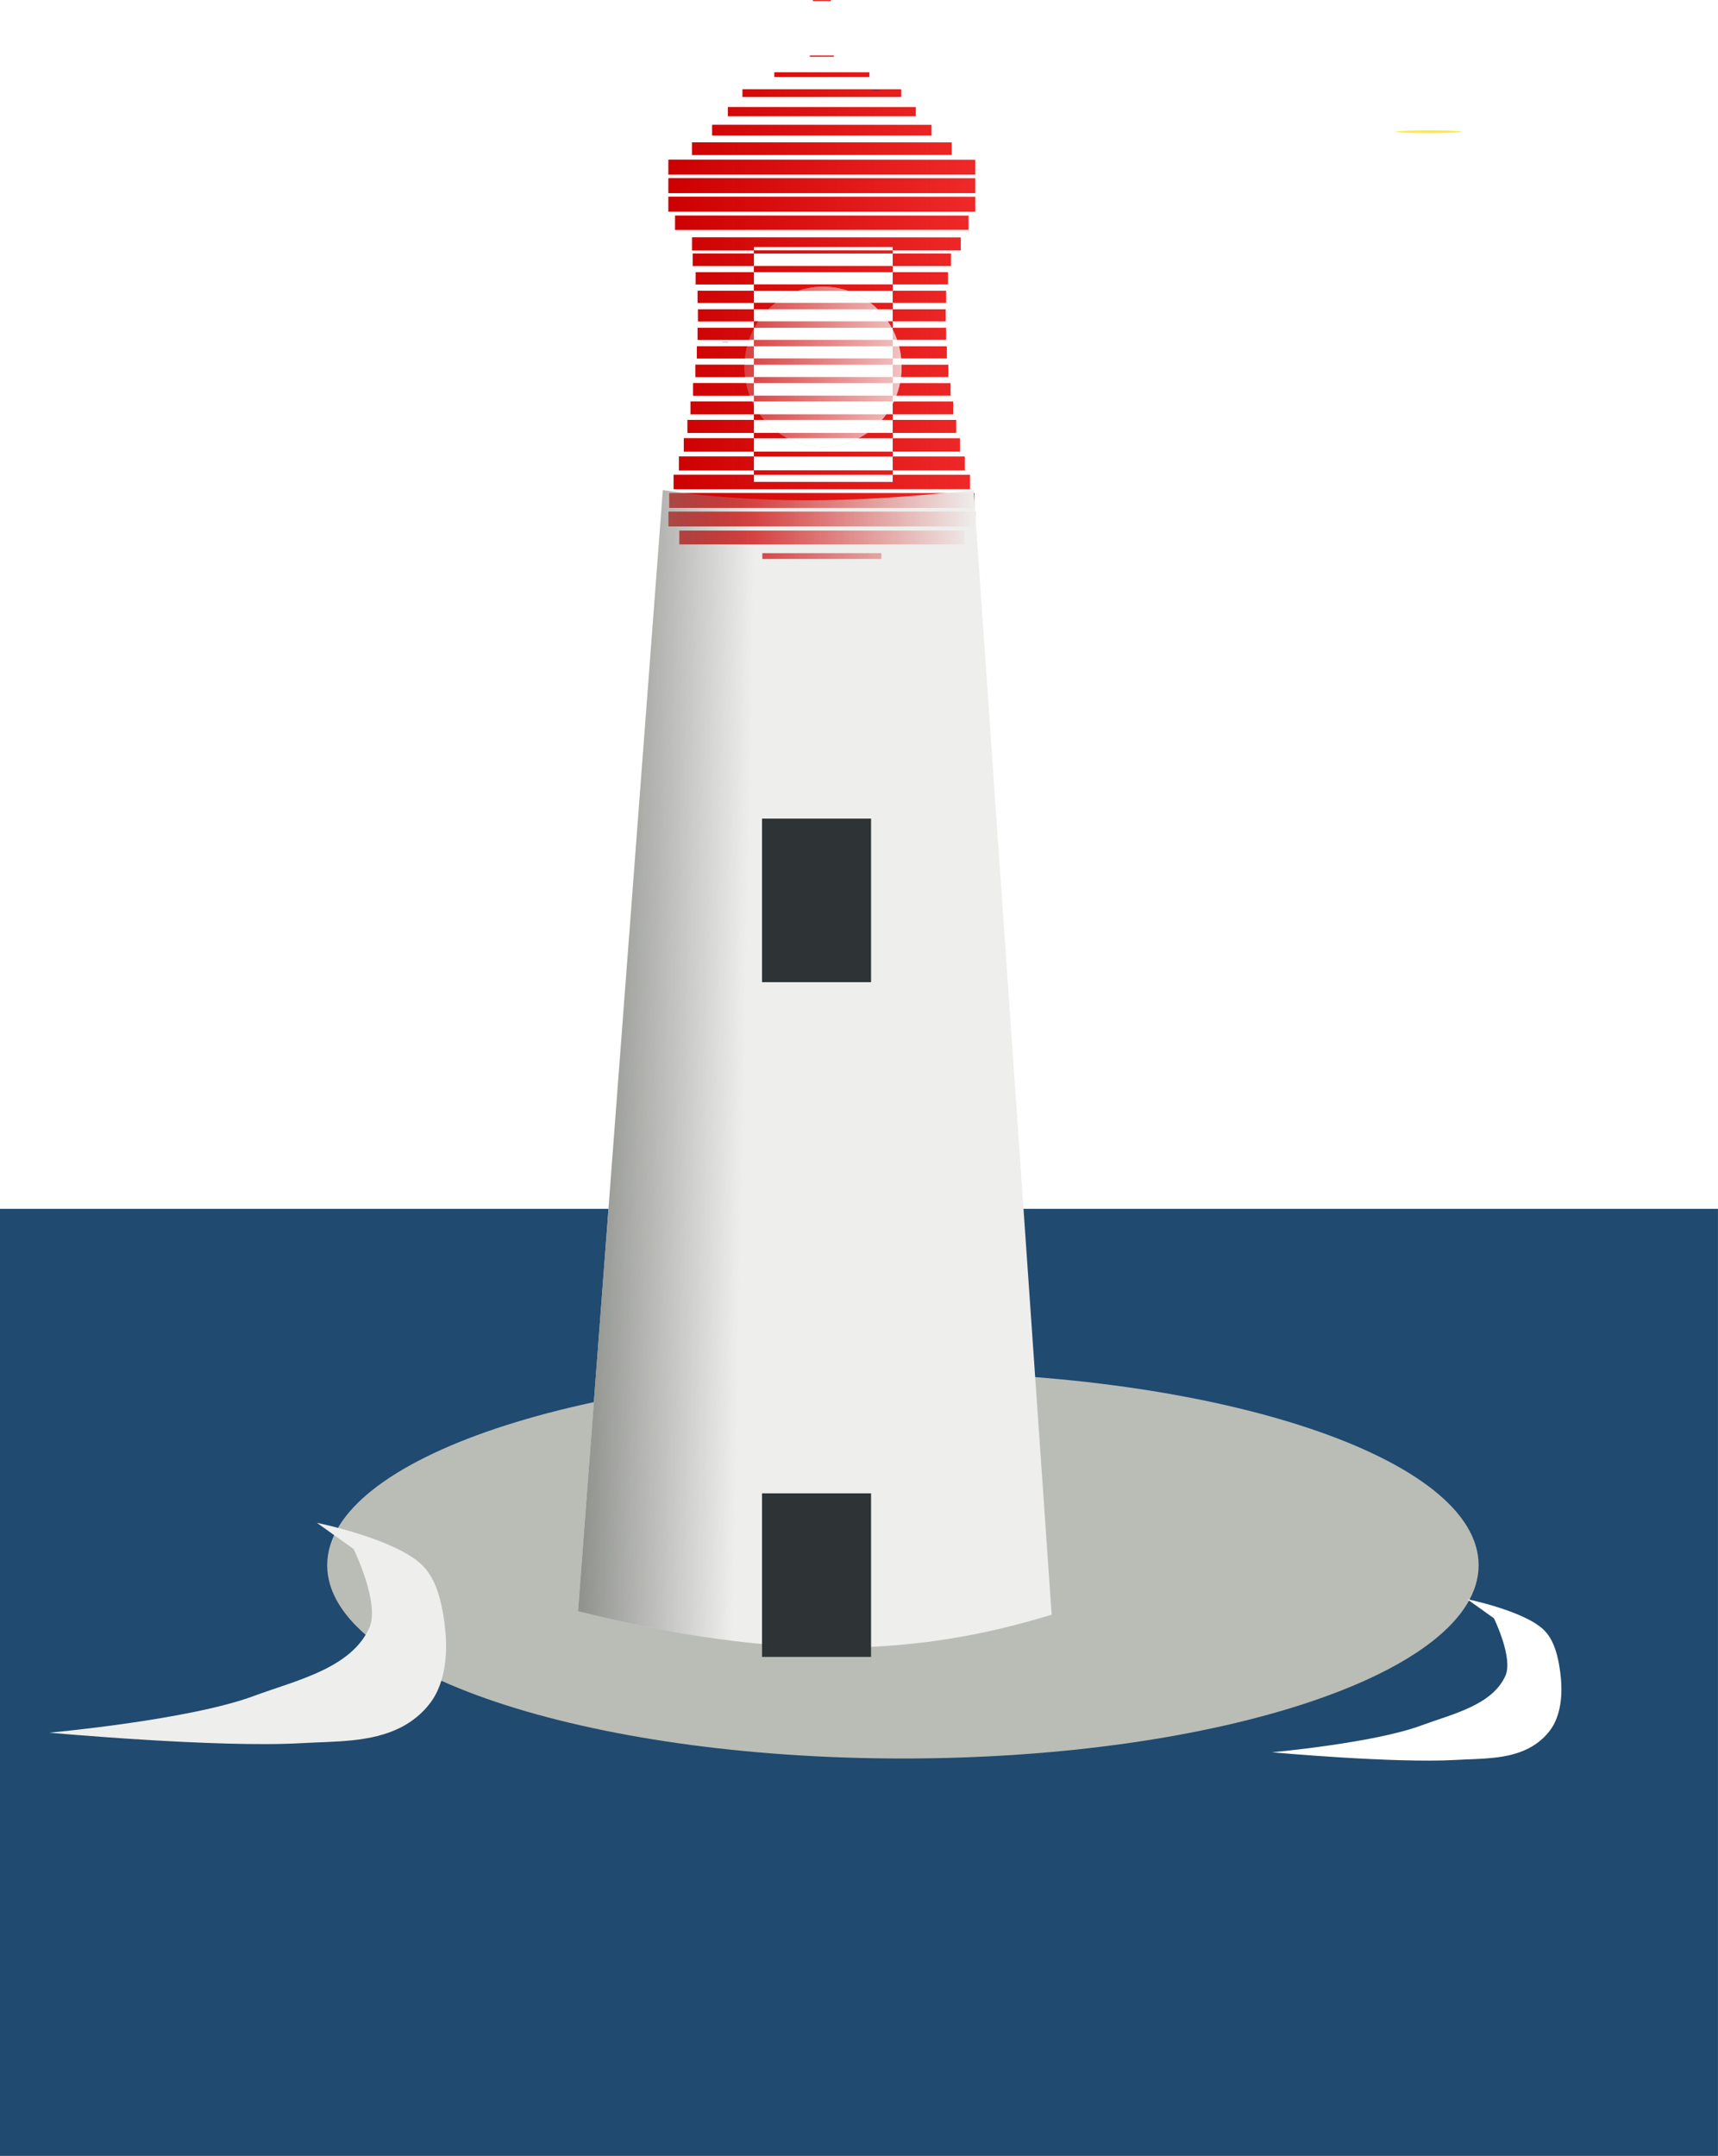 <?xml version="1.0" encoding="UTF-8" standalone="no"?>
<svg
    xmlns:inkscape="http://www.inkscape.org/namespaces/inkscape"
    xmlns:rdf="http://www.w3.org/1999/02/22-rdf-syntax-ns#"
    xmlns="http://www.w3.org/2000/svg"
    xmlns:sodipodi="http://sodipodi.sourceforge.net/DTD/sodipodi-0.dtd"
    xmlns:cc="http://creativecommons.org/ns#"
    xmlns:xlink="http://www.w3.org/1999/xlink"
    xmlns:dc="http://purl.org/dc/elements/1.1/"
    id="svg2"
    sodipodi:docname="_svgclean2.svg"
    viewBox="0 0 704.1 883.46"
    version="1.1"
    inkscape:version="0.48.3.1 r9886"
  >
  <sodipodi:namedview
      id="namedview131"
      bordercolor="#666666"
      inkscape:pageshadow="2"
      guidetolerance="10"
      pagecolor="#ffffff"
      gridtolerance="10"
      inkscape:window-maximized="0"
      inkscape:zoom="0.22425739"
      objecttolerance="10"
      borderopacity="1"
      inkscape:current-layer="svg2"
      inkscape:cx="352.08505"
      inkscape:cy="441.73086"
      inkscape:window-y="0"
      inkscape:window-x="0"
      inkscape:window-width="674"
      showgrid="false"
      inkscape:pageopacity="0"
      inkscape:window-height="645"
  />
  <defs
      id="defs4"
    >
    <filter
        id="filter39361"
        width="1.63"
        y="-.232"
        x="-.315"
        height="1.464"
        color-interpolation-filters="sRGB"
      >
      <feGaussianBlur
          id="feGaussianBlur39363"
          stdDeviation="44.091"
      />
    </filter
    >
    <radialGradient
        id="radialGradient40215"
        gradientUnits="userSpaceOnUse"
        cy="30.934"
        cx="-227.14"
        gradientTransform="matrix(1 0 0 1.019 0 -.601)"
        r="147.14"
      >
      <stop
          id="stop39221"
          stop-color="#ef2929"
          offset="0"
      />
      <stop
          id="stop39223"
          stop-color="#ef2929"
          stop-opacity="0"
          offset="1"
      />
    </radialGradient
    >
    <linearGradient
        id="linearGradient40217"
        y2="347.53"
        gradientUnits="userSpaceOnUse"
        x2="-759.13"
        y1="347.53"
        x1="-1333.8"
      >
      <stop
          id="stop39710"
          stop-color="#c00"
          offset="0"
      />
      <stop
          id="stop39712"
          stop-color="#c00"
          stop-opacity="0"
          offset="1"
      />
    </linearGradient
    >
    <linearGradient
        id="linearGradient40319"
        x1="-985.71"
        gradientUnits="userSpaceOnUse"
        y1="757.58"
        gradientTransform="matrix(.619 0 0 .619 -112.99 -88.982)"
        x2="-845.71"
        y2="760.44"
      >
      <stop
          id="stop39542"
          stop-color="#888a85"
          offset="0"
      />
      <stop
          id="stop39544"
          stop-color="#888a85"
          stop-opacity="0"
          offset="1"
      />
    </linearGradient
    >
    <linearGradient
        id="linearGradient3108"
        y2="347.53"
        xlink:href="#linearGradient40217"
        gradientUnits="userSpaceOnUse"
        x2="-759.13"
        y1="347.53"
        x1="-1333.8"
        inkscape:collect="always"
    />
  </defs
  >
  <g
      id="layer1"
      transform="translate(-19.962 -84.449)"
    >
    <g
        id="g40325"
      >
      <g
          id="g40102"
          transform="matrix(.79 0 0 .79 827.91 222.45)"
        >
        <rect
            id="rect39945"
            style="fill-rule:evenodd;fill:#204a6f"
            height="491.43"
            width="891.43"
            y="452.36"
            x="-1022.9"
        />
        <path
            id="path39051"
            inkscape:connector-curvature="0"
            style="fill-rule:evenodd;fill:#fce94f"
            transform="matrix(1.446,0,0,1.333,638.11,40.641)"
            d="m-624.3-110.28c0-0.304-5.206-0.551-11.629-0.551-6.422 0-11.629 0.247-11.629 0.551s5.206 0.551 11.629 0.551c6.422 0 11.629-0.247 11.629-0.551"
        />
        <path
            id="path39947"
            inkscape:connector-curvature="0"
            style="fill-rule:evenodd;fill:#babdb6"
            transform="matrix(1.462,0,0,1.462,1214.7,602.45)"
            d="m-1005.7 23.791c0 37.871-91.462 68.571-204.29 68.571-112.82 0-204.29-30.7-204.29-68.571s91.462-68.571 204.29-68.571c112.82 0 204.29 30.7 204.29 68.571z"
        />
        <g
            id="g39365"
            style="fill-rule:evenodd"
            transform="matrix(.277 0 0 .277 -306.48 -125.96)"
          >
          <g
              id="g39229"
              transform="translate(-282.86,-88.571)"
            >
            <path
                id="use37804"
                style="fill:#204a87"
                inkscape:connector-curvature="0"
                d="m-945.21 293.3h0.93v0.078h-0.93z"
            />
            <path
                id="use37806"
                style="fill:#204a87"
                inkscape:connector-curvature="0"
                d="m-945.21 313.3h0.93v0.078h-0.93z"
            />
            <path
                id="use37808"
                style="fill:#204a87"
                inkscape:connector-curvature="0"
                d="m-945.21 333.3h0.93v0.078h-0.93z"
            />
            <path
                id="use37810"
                style="fill:#204a87"
                inkscape:connector-curvature="0"
                d="m-945.21 353.3h0.93v0.078h-0.93z"
            />
            <path
                id="use37812"
                style="fill:#204a87"
                inkscape:connector-curvature="0"
                d="m-945.21 373.3h0.93v0.078h-0.93z"
            />
            <path
                id="use37814"
                style="fill:#204a87"
                inkscape:connector-curvature="0"
                d="m-945.21 393.3h0.93v0.078h-0.93z"
            />
            <path
                id="use37816"
                style="fill:#204a87"
                inkscape:connector-curvature="0"
                d="m-945.21 413.3h0.93v0.078h-0.93z"
            />
            <path
                id="use37818"
                style="fill:#204a87"
                inkscape:connector-curvature="0"
                d="m-945.21 433.3h0.93v0.078h-0.93z"
            />
            <path
                id="use37820"
                style="fill:#204a87"
                inkscape:connector-curvature="0"
                d="m-945.21 453.3h0.93v0.078h-0.93z"
            />
            <path
                id="use37822"
                style="fill:#204a87"
                inkscape:connector-curvature="0"
                d="m-945.21 473.3h0.93v0.078h-0.93z"
            />
            <path
                id="use37824"
                style="fill:#204a87"
                inkscape:connector-curvature="0"
                d="m-945.21 493.3h0.93v0.078h-0.93z"
            />
            <path
                id="use37826"
                style="fill:#204a87"
                inkscape:connector-curvature="0"
                d="m-945.21 513.3h0.93v0.078h-0.93z"
            />
            <path
                id="use37828"
                style="fill:#204a87"
                inkscape:connector-curvature="0"
                d="m-945.9 533.24h2.325v0.196h-2.32z"
            />
            <path
                id="use37830"
                style="fill:#204a87"
                inkscape:connector-curvature="0"
                d="m-950.32 552.87h11.16v0.941h-11.16z"
            />
            <path
                id="use37832"
                style="fill:#204a87"
                inkscape:connector-curvature="0"
                d="m-947.53 573.1h5.58v0.471h-5.58z"
            />
            <path
                id="use37834"
                style="fill:#204a87"
                inkscape:connector-curvature="0"
                d="m-945.21 593.3h0.93v0.078h-0.93z"
            />
            <path
                id="use37836"
                style="fill:#204a87"
                inkscape:connector-curvature="0"
                d="m-945.21 613.3h0.93v0.078h-0.93z"
            />
            <path
                id="use37838"
                style="fill:#204a87"
                inkscape:connector-curvature="0"
                d="m-945.21 633.3h0.93v0.078h-0.93z"
            />
            <path
                id="use37840"
                style="fill:#204a87"
                inkscape:connector-curvature="0"
                d="m-945.21 653.3h0.93v0.078h-0.93z"
            />
            <path
                id="use37842"
                style="fill:#204a87"
                inkscape:connector-curvature="0"
                d="m-945.21 673.3h0.93v0.078h-0.93z"
            />
            <path
                id="path39213"
                inkscape:connector-curvature="0"
                style="fill:#ef7529"
                transform="translate(-534.29,568.57)"
                d="m-80 30.934c0 82.843-65.878 150-147.14 150-81.265 0-147.14-67.157-147.14-150s65.878-150 147.14-150c81.265 0 147.14 67.157 147.14 150z"
            />
            <path
                id="path39217"
                inkscape:connector-curvature="0"
                style="fill:url(#radialGradient40215)"
                transform="translate(-534.29,568.57)"
                d="m-80 30.934c0 82.843-65.878 150-147.14 150-81.265 0-147.14-67.157-147.14-150s65.878-150 147.14-150c81.265 0 147.14 67.157 147.14 150z"
            />
          </g
          >
          <path
              id="use37968"
              style="fill:#ef2929"
              inkscape:connector-curvature="0"
              d="m-1063.3-175.71v1.625h33.625v-1.625h-33.625zm-5.625 103.78v2.125h44.875v-2.125h-44.875zm-66.562 31.406v8.656h178v-8.656h-178zm-59.562 31.781v14.438h297.13v-14.438h-297.13zm-27.344 33.344v17.094h351.81v-17.094h-351.81zm-29.438 33.281v19.875h410.69v-19.875h-410.69zm-37.844 32.812v23.594h486.38v-23.596h-486.38zm-44.125 32.531v27.88h574.63v-27.875h-574.63zm0 34.656v27.906h574.63v-27.906h-574.63zm0 34.719v27.844h574.63v-27.84h-574.63zm12.594 35.281v26.625h549.44v-26.625h-549.44zm31.75 40.75v24.375h115.69v-6.375h260v6.375h127.47v-24.375h-503.16zm375.69 24.375h-260v5.812h260v-5.812zm0 5.812v23.438h109.06v-23.438h-109.06zm0 23.438h-260v11.5h260v-11.5zm0 11.5v22.938h103.44v-22.938h-103.44zm0 22.938h-260v11.906h260v-11.906zm0 11.906v22.562h99.938v-22.562h-99.938zm0 22.562h-260v12.125h260v-12.125zm0 12.125v22.531h99.25v-22.531h-99.25zm0 22.531h-260v12.125h260v-12.125zm0 12.125v22.562h99.938v-22.562h-99.938zm0 22.562h-260v12.031h260v-12.031zm0 12.031v22.75h101.34v-22.75h-101.34zm0 22.75h-260v11.812h260v-11.812zm0 11.812v22.969h104.16v-22.969h-104.16zm0 22.969h-260v11.5h260v-11.5zm0 11.5v23.406h108.34v-23.406h-108.34zm0 23.406h-260v11h260v-11zm0 11v23.906h113.25v-23.906h-113.25zm0 23.906h-260v10.531h260v-10.531zm0 10.531v24.375h118.88v-24.375h-118.88zm0 24.375h-260v9.969h260v-9.969zm0 9.969v25.094h125.88v-25.094h-125.88zm0 25.094h-260v9.094h260v-9.094zm0 9.094v26h134.97v-26h-134.97zm0 26h-260v8.219h260v-8.219zm0 8.219v13.469h-260v-13.469h-150.22v26.938h555v-26.938h-144.78zm-260-8.219v-26h-140.44v26h140.44zm0-35.094v-25.094h-131.31v25.094h131.31zm0-35.062v-24.375h-124.31v24.375h124.31zm0-34.906v-23.906h-118.69v23.906h118.69zm0-34.906v-23.406h-113.78v23.406h113.78zm0-34.906v-22.969h-109.59v22.969h109.59zm0-34.781v-22.75h-106.78v22.75h106.78zm0-34.781v-22.562h-105.38v22.562h105.38zm0-34.688v-22.531h-104.69v22.531h104.69zm0-34.656v-22.562h-105.38v22.562h105.38zm0-34.469v-22.938h-108.88v22.938h108.88zm0-34.438v-23.438h-114.5v23.438h114.5zm-158.66 425.19v27.719h571.88v-27.719h-571.88zm-1.375 34.625v27.844h574.63v-27.844h-574.63zm20.313 35.625v25.906h534v-25.906h-534zm155.56 42.25v10.812h222.88v-10.812h-222.88z"
          />
          <path
              id="use37774"
              style="fill:#204a87"
              inkscape:connector-curvature="0"
              d="m-950.32-7.134h11.16v0.941h-11.16z"
          />
          <path
              id="use37776"
              style="fill:#204a87"
              inkscape:connector-curvature="0"
              d="m-945.21 13.297h0.93v0.078h-0.93z"
          />
          <path
              id="use37778"
              style="fill:#204a87"
              inkscape:connector-curvature="0"
              d="m-945.21 33.297h0.93v0.078h-0.93z"
          />
          <g
              id="g39255"
              style="filter:url(#filter39361);fill:#ffffff"
              transform="translate(-282.86,-88.571)"
            >
            <path
                id="path39257"
                inkscape:connector-curvature="0"
                d="m-945.21 293.3h0.93v0.078h-0.93z"
            />
            <path
                id="path39259"
                inkscape:connector-curvature="0"
                d="m-945.21 313.3h0.93v0.078h-0.93z"
            />
            <path
                id="path39261"
                inkscape:connector-curvature="0"
                d="m-945.21 333.3h0.93v0.078h-0.93z"
            />
            <path
                id="path39263"
                inkscape:connector-curvature="0"
                d="m-945.21 353.3h0.93v0.078h-0.93z"
            />
            <path
                id="path39265"
                inkscape:connector-curvature="0"
                d="m-945.21 373.3h0.93v0.078h-0.93z"
            />
            <path
                id="path39267"
                inkscape:connector-curvature="0"
                d="m-945.21 393.3h0.93v0.078h-0.93z"
            />
            <path
                id="path39269"
                inkscape:connector-curvature="0"
                d="m-945.21 413.3h0.93v0.078h-0.93z"
            />
            <path
                id="path39271"
                inkscape:connector-curvature="0"
                d="m-945.21 433.3h0.93v0.078h-0.93z"
            />
            <path
                id="path39273"
                inkscape:connector-curvature="0"
                d="m-945.21 453.3h0.93v0.078h-0.93z"
            />
            <path
                id="path39275"
                inkscape:connector-curvature="0"
                d="m-945.21 473.3h0.93v0.078h-0.93z"
            />
            <path
                id="path39277"
                inkscape:connector-curvature="0"
                d="m-945.21 493.3h0.93v0.078h-0.93z"
            />
            <path
                id="path39279"
                inkscape:connector-curvature="0"
                d="m-945.21 513.3h0.93v0.078h-0.93z"
            />
            <path
                id="path39281"
                inkscape:connector-curvature="0"
                d="m-945.9 533.24h2.325v0.196h-2.32z"
            />
            <path
                id="path39283"
                inkscape:connector-curvature="0"
                d="m-950.32 552.87h11.16v0.941h-11.16z"
            />
            <path
                id="path39285"
                inkscape:connector-curvature="0"
                d="m-947.53 573.1h5.58v0.471h-5.58z"
            />
            <path
                id="path39287"
                inkscape:connector-curvature="0"
                d="m-945.21 593.3h0.93v0.078h-0.93z"
            />
            <path
                id="path39289"
                inkscape:connector-curvature="0"
                d="m-945.21 613.3h0.93v0.078h-0.93z"
            />
            <path
                id="path39291"
                inkscape:connector-curvature="0"
                d="m-945.21 633.3h0.93v0.078h-0.93z"
            />
            <path
                id="path39293"
                inkscape:connector-curvature="0"
                d="m-945.21 653.3h0.93v0.078h-0.93z"
            />
            <path
                id="path39295"
                inkscape:connector-curvature="0"
                d="m-945.21 673.3h0.93v0.078h-0.93z"
            />
            <path
                id="path39297"
                inkscape:connector-curvature="0"
                transform="translate(-534.29,568.57)"
                d="m-80 30.934c0 82.843-65.878 150-147.14 150-81.265 0-147.14-67.157-147.14-150s65.878-150 147.14-150c81.265 0 147.14 67.157 147.14 150z"
            />
            <path
                id="path39299"
                inkscape:connector-curvature="0"
                transform="translate(-534.29,568.57)"
                d="m-80 30.934c0 82.843-65.878 150-147.14 150-81.265 0-147.14-67.157-147.14-150s65.878-150 147.14-150c81.265 0 147.14 67.157 147.14 150z"
            />
          </g
          >
        </g
        >
        <path
            id="rect39419"
            style="fill-rule:evenodd;fill:#eeeeec"
            inkscape:connector-curvature="0"
            d="m-678.84 79.53c59.495 8.635 111.04 5.338 161.22 0l40.481 583.35c-69.441 21.325-139.45 24.764-245.71-1.768z"
        />
        <g
            id="g39606"
            style="fill:url(#linearGradient3108);fill-rule:evenodd"
            transform="matrix(.277 0 0 .277 -306.48 -125.96)"
          >
          <g
              id="g39608"
              style="fill:url(#linearGradient3108)"
              transform="translate(-282.86,-88.571)"
            >
            <path
                id="path39610"
                style="fill:url(#linearGradient3108)"
                inkscape:connector-curvature="0"
                d="m-945.21 293.3h0.93v0.078h-0.93z"
            />
            <path
                id="path39612"
                style="fill:url(#linearGradient3108)"
                inkscape:connector-curvature="0"
                d="m-945.21 313.3h0.93v0.078h-0.93z"
            />
            <path
                id="path39614"
                style="fill:url(#linearGradient3108)"
                inkscape:connector-curvature="0"
                d="m-945.21 333.3h0.93v0.078h-0.93z"
            />
            <path
                id="path39616"
                style="fill:url(#linearGradient3108)"
                inkscape:connector-curvature="0"
                d="m-945.21 353.3h0.93v0.078h-0.93z"
            />
            <path
                id="path39618"
                style="fill:url(#linearGradient3108)"
                inkscape:connector-curvature="0"
                d="m-945.21 373.3h0.93v0.078h-0.93z"
            />
            <path
                id="path39620"
                style="fill:url(#linearGradient3108)"
                inkscape:connector-curvature="0"
                d="m-945.21 393.3h0.93v0.078h-0.93z"
            />
            <path
                id="path39622"
                style="fill:url(#linearGradient3108)"
                inkscape:connector-curvature="0"
                d="m-945.21 413.3h0.93v0.078h-0.93z"
            />
            <path
                id="path39624"
                style="fill:url(#linearGradient3108)"
                inkscape:connector-curvature="0"
                d="m-945.21 433.3h0.93v0.078h-0.93z"
            />
            <path
                id="path39626"
                style="fill:url(#linearGradient3108)"
                inkscape:connector-curvature="0"
                d="m-945.21 453.3h0.93v0.078h-0.93z"
            />
            <path
                id="path39628"
                style="fill:url(#linearGradient3108)"
                inkscape:connector-curvature="0"
                d="m-945.21 473.3h0.93v0.078h-0.93z"
            />
            <path
                id="path39630"
                style="fill:url(#linearGradient3108)"
                inkscape:connector-curvature="0"
                d="m-945.21 493.3h0.93v0.078h-0.93z"
            />
            <path
                id="path39632"
                style="fill:url(#linearGradient3108)"
                inkscape:connector-curvature="0"
                d="m-945.21 513.3h0.93v0.078h-0.93z"
            />
            <path
                id="path39634"
                style="fill:url(#linearGradient3108)"
                inkscape:connector-curvature="0"
                d="m-945.9 533.24h2.325v0.196h-2.32z"
            />
            <path
                id="path39636"
                style="fill:url(#linearGradient3108)"
                inkscape:connector-curvature="0"
                d="m-950.32 552.87h11.16v0.941h-11.16z"
            />
            <path
                id="path39638"
                style="fill:url(#linearGradient3108)"
                inkscape:connector-curvature="0"
                d="m-947.53 573.1h5.58v0.471h-5.58z"
            />
            <path
                id="path39640"
                style="fill:url(#linearGradient3108)"
                inkscape:connector-curvature="0"
                d="m-945.21 593.3h0.93v0.078h-0.93z"
            />
            <path
                id="path39642"
                style="fill:url(#linearGradient3108)"
                inkscape:connector-curvature="0"
                d="m-945.21 613.3h0.93v0.078h-0.93z"
            />
            <path
                id="path39644"
                style="fill:url(#linearGradient3108)"
                inkscape:connector-curvature="0"
                d="m-945.21 633.3h0.93v0.078h-0.93z"
            />
            <path
                id="path39646"
                style="fill:url(#linearGradient3108)"
                inkscape:connector-curvature="0"
                d="m-945.21 653.3h0.93v0.078h-0.93z"
            />
            <path
                id="path39648"
                style="fill:url(#linearGradient3108)"
                inkscape:connector-curvature="0"
                d="m-945.21 673.3h0.93v0.078h-0.93z"
            />
            <path
                id="path39650"
                inkscape:connector-curvature="0"
                style="fill:url(#linearGradient3108)"
                transform="translate(-534.29,568.57)"
                d="m-80 30.934c0 82.843-65.878 150-147.14 150-81.265 0-147.14-67.157-147.14-150s65.878-150 147.14-150c81.265 0 147.14 67.157 147.14 150z"
            />
            <path
                id="path39652"
                inkscape:connector-curvature="0"
                style="fill:url(#linearGradient3108)"
                transform="translate(-534.29,568.57)"
                d="m-80 30.934c0 82.843-65.878 150-147.14 150-81.265 0-147.14-67.157-147.14-150s65.878-150 147.14-150c81.265 0 147.14 67.157 147.14 150z"
            />
          </g
          >
          <path
              id="path39654"
              style="fill:url(#linearGradient3108)"
              inkscape:connector-curvature="0"
              d="m-1063.3-175.71v1.625h33.625v-1.625h-33.625zm-5.625 103.78v2.125h44.875v-2.125h-44.875zm-66.562 31.406v8.656h178v-8.656h-178zm-59.562 31.781v14.438h297.13v-14.438h-297.13zm-27.344 33.344v17.094h351.81v-17.094h-351.81zm-29.438 33.281v19.875h410.69v-19.875h-410.69zm-37.844 32.812v23.594h486.38v-23.596h-486.38zm-44.125 32.531v27.88h574.63v-27.875h-574.63zm0 34.656v27.906h574.63v-27.906h-574.63zm0 34.719v27.844h574.63v-27.84h-574.63zm12.594 35.281v26.625h549.44v-26.625h-549.44zm31.75 40.75v24.375h115.69v-6.375h260v6.375h127.47v-24.375h-503.16zm375.69 24.375h-260v5.812h260v-5.812zm0 5.812v23.438h109.06v-23.438h-109.06zm0 23.438h-260v11.5h260v-11.5zm0 11.5v22.938h103.44v-22.938h-103.44zm0 22.938h-260v11.906h260v-11.906zm0 11.906v22.562h99.938v-22.562h-99.938zm0 22.562h-260v12.125h260v-12.125zm0 12.125v22.531h99.25v-22.531h-99.25zm0 22.531h-260v12.125h260v-12.125zm0 12.125v22.562h99.938v-22.562h-99.938zm0 22.562h-260v12.031h260v-12.031zm0 12.031v22.75h101.34v-22.75h-101.34zm0 22.75h-260v11.812h260v-11.812zm0 11.812v22.969h104.16v-22.969h-104.16zm0 22.969h-260v11.5h260v-11.5zm0 11.5v23.406h108.34v-23.406h-108.34zm0 23.406h-260v11h260v-11zm0 11v23.906h113.25v-23.906h-113.25zm0 23.906h-260v10.531h260v-10.531zm0 10.531v24.375h118.88v-24.375h-118.88zm0 24.375h-260v9.969h260v-9.969zm0 9.969v25.094h125.88v-25.094h-125.88zm0 25.094h-260v9.094h260v-9.094zm0 9.094v26h134.97v-26h-134.97zm0 26h-260v8.219h260v-8.219zm0 8.219v13.469h-260v-13.469h-150.22v26.938h555v-26.938h-144.78zm-260-8.219v-26h-140.44v26h140.44zm0-35.094v-25.094h-131.31v25.094h131.31zm0-35.062v-24.375h-124.31v24.375h124.31zm0-34.906v-23.906h-118.69v23.906h118.69zm0-34.906v-23.406h-113.78v23.406h113.78zm0-34.906v-22.969h-109.59v22.969h109.59zm0-34.781v-22.75h-106.78v22.75h106.78zm0-34.781v-22.562h-105.38v22.562h105.38zm0-34.688v-22.531h-104.69v22.531h104.69zm0-34.656v-22.562h-105.38v22.562h105.38zm0-34.469v-22.938h-108.88v22.938h108.88zm0-34.438v-23.438h-114.5v23.438h114.5zm-158.66 425.19v27.719h571.88v-27.719h-571.88zm-1.375 34.625v27.844h574.63v-27.844h-574.63zm20.313 35.625v25.906h534v-25.906h-534zm155.56 42.25v10.812h222.88v-10.812h-222.88z"
          />
          <path
              id="path39656"
              style="fill:url(#linearGradient3108)"
              inkscape:connector-curvature="0"
              d="m-950.32-7.134h11.16v0.941h-11.16z"
          />
          <path
              id="path39658"
              style="fill:url(#linearGradient3108)"
              inkscape:connector-curvature="0"
              d="m-945.21 13.297h0.93v0.078h-0.93z"
          />
          <path
              id="path39660"
              style="fill:url(#linearGradient3108)"
              inkscape:connector-curvature="0"
              d="m-945.21 33.297h0.93v0.078h-0.93z"
          />
          <g
              id="g39662"
              style="filter:url(#filter39361);fill:url(#linearGradient3108)"
              transform="translate(-282.86,-88.571)"
            >
            <path
                id="path39664"
                style="fill:url(#linearGradient3108)"
                inkscape:connector-curvature="0"
                d="m-945.21 293.3h0.93v0.078h-0.93z"
            />
            <path
                id="path39666"
                style="fill:url(#linearGradient3108)"
                inkscape:connector-curvature="0"
                d="m-945.21 313.3h0.93v0.078h-0.93z"
            />
            <path
                id="path39668"
                style="fill:url(#linearGradient3108)"
                inkscape:connector-curvature="0"
                d="m-945.21 333.3h0.93v0.078h-0.93z"
            />
            <path
                id="path39670"
                style="fill:url(#linearGradient3108)"
                inkscape:connector-curvature="0"
                d="m-945.21 353.3h0.93v0.078h-0.93z"
            />
            <path
                id="path39672"
                style="fill:url(#linearGradient3108)"
                inkscape:connector-curvature="0"
                d="m-945.21 373.3h0.93v0.078h-0.93z"
            />
            <path
                id="path39674"
                style="fill:url(#linearGradient3108)"
                inkscape:connector-curvature="0"
                d="m-945.21 393.3h0.93v0.078h-0.93z"
            />
            <path
                id="path39676"
                style="fill:url(#linearGradient3108)"
                inkscape:connector-curvature="0"
                d="m-945.21 413.3h0.93v0.078h-0.93z"
            />
            <path
                id="path39678"
                style="fill:url(#linearGradient3108)"
                inkscape:connector-curvature="0"
                d="m-945.21 433.3h0.93v0.078h-0.93z"
            />
            <path
                id="path39680"
                style="fill:url(#linearGradient3108)"
                inkscape:connector-curvature="0"
                d="m-945.21 453.3h0.93v0.078h-0.93z"
            />
            <path
                id="path39682"
                style="fill:url(#linearGradient3108)"
                inkscape:connector-curvature="0"
                d="m-945.21 473.3h0.93v0.078h-0.93z"
            />
            <path
                id="path39684"
                style="fill:url(#linearGradient3108)"
                inkscape:connector-curvature="0"
                d="m-945.21 493.3h0.93v0.078h-0.93z"
            />
            <path
                id="path39686"
                style="fill:url(#linearGradient3108)"
                inkscape:connector-curvature="0"
                d="m-945.21 513.3h0.93v0.078h-0.93z"
            />
            <path
                id="path39688"
                style="fill:url(#linearGradient3108)"
                inkscape:connector-curvature="0"
                d="m-945.9 533.24h2.325v0.196h-2.32z"
            />
            <path
                id="path39690"
                style="fill:url(#linearGradient3108)"
                inkscape:connector-curvature="0"
                d="m-950.32 552.87h11.16v0.941h-11.16z"
            />
            <path
                id="path39692"
                style="fill:url(#linearGradient3108)"
                inkscape:connector-curvature="0"
                d="m-947.53 573.1h5.58v0.471h-5.58z"
            />
            <path
                id="path39694"
                style="fill:url(#linearGradient3108)"
                inkscape:connector-curvature="0"
                d="m-945.21 593.3h0.93v0.078h-0.93z"
            />
            <path
                id="path39696"
                style="fill:url(#linearGradient3108)"
                inkscape:connector-curvature="0"
                d="m-945.21 613.3h0.93v0.078h-0.93z"
            />
            <path
                id="path39698"
                style="fill:url(#linearGradient3108)"
                inkscape:connector-curvature="0"
                d="m-945.21 633.3h0.93v0.078h-0.93z"
            />
            <path
                id="path39700"
                style="fill:url(#linearGradient3108)"
                inkscape:connector-curvature="0"
                d="m-945.21 653.3h0.93v0.078h-0.93z"
            />
            <path
                id="path39702"
                style="fill:url(#linearGradient3108)"
                inkscape:connector-curvature="0"
                d="m-945.21 673.3h0.93v0.078h-0.93z"
            />
            <path
                id="path39704"
                inkscape:connector-curvature="0"
                style="fill:url(#linearGradient3108)"
                transform="translate(-534.29,568.57)"
                d="m-80 30.934c0 82.843-65.878 150-147.14 150-81.265 0-147.14-67.157-147.14-150s65.878-150 147.14-150c81.265 0 147.14 67.157 147.14 150z"
            />
            <path
                id="path39706"
                inkscape:connector-curvature="0"
                style="fill:url(#linearGradient3108)"
                transform="translate(-534.29,568.57)"
                d="m-80 30.934c0 82.843-65.878 150-147.14 150-81.265 0-147.14-67.157-147.14-150s65.878-150 147.14-150c81.265 0 147.14 67.157 147.14 150z"
            />
          </g
          >
        </g
        >
        <path
            id="path39496"
            style="fill-rule:evenodd;fill:url(#linearGradient40319)"
            inkscape:connector-curvature="0"
            d="m-678.84 79.53c59.495 8.635 111.04 5.338 161.22 0l40.481 583.35c-69.441 21.325-139.45 24.764-245.71-1.768z"
        />
        <rect
            id="rect39716"
            style="fill-rule:evenodd;fill:#2e3436"
            height="84.851"
            width="56.567"
            y="249.94"
            x="-627.4"
        />
        <rect
            id="rect40056"
            style="fill-rule:evenodd;fill:#2e3436"
            height="84.851"
            width="56.567"
            y="599.94"
            x="-627.4"
        />
        <path
            id="path40058"
            style="fill:#eeeeec"
            inkscape:connector-curvature="0"
            d="m-997.14 724.09s72.447-6.535 106.15-19.052c21.732-8.072 50.427-14.212 59.877-35.382 5.657-12.673-8.165-40.825-8.165-40.825l-19.052-13.608s40.357 8.218 54.433 21.773c6.436 6.198 9.324 15.698 10.887 24.495 2.386 13.428 2.914 28.405-2.722 40.825-3.711 8.178-11.049 14.976-19.052 19.052-15.551 7.919-34.29 7.162-51.712 8.165-43.512 2.504-130.64-5.443-130.64-5.443z"
        />
        <path
            id="path40078"
            style="fill:#ffffff"
            inkscape:connector-curvature="0"
            d="m-362.86 734.26s52.857-4.768 77.442-13.9c15.856-5.889 36.791-10.369 43.685-25.814 4.127-9.246-5.957-29.785-5.957-29.785l-13.9-9.928s29.444 5.996 39.714 15.886c4.696 4.522 6.802 11.453 7.943 17.871 1.74 9.797 2.126 20.724-1.986 29.785-2.708 5.967-8.061 10.927-13.9 13.9-11.346 5.777-25.017 5.226-37.728 5.957-31.746 1.827-95.313-3.971-95.313-3.971z"
        />
      </g
      >
    </g
    >
  </g
  >
</svg
>
